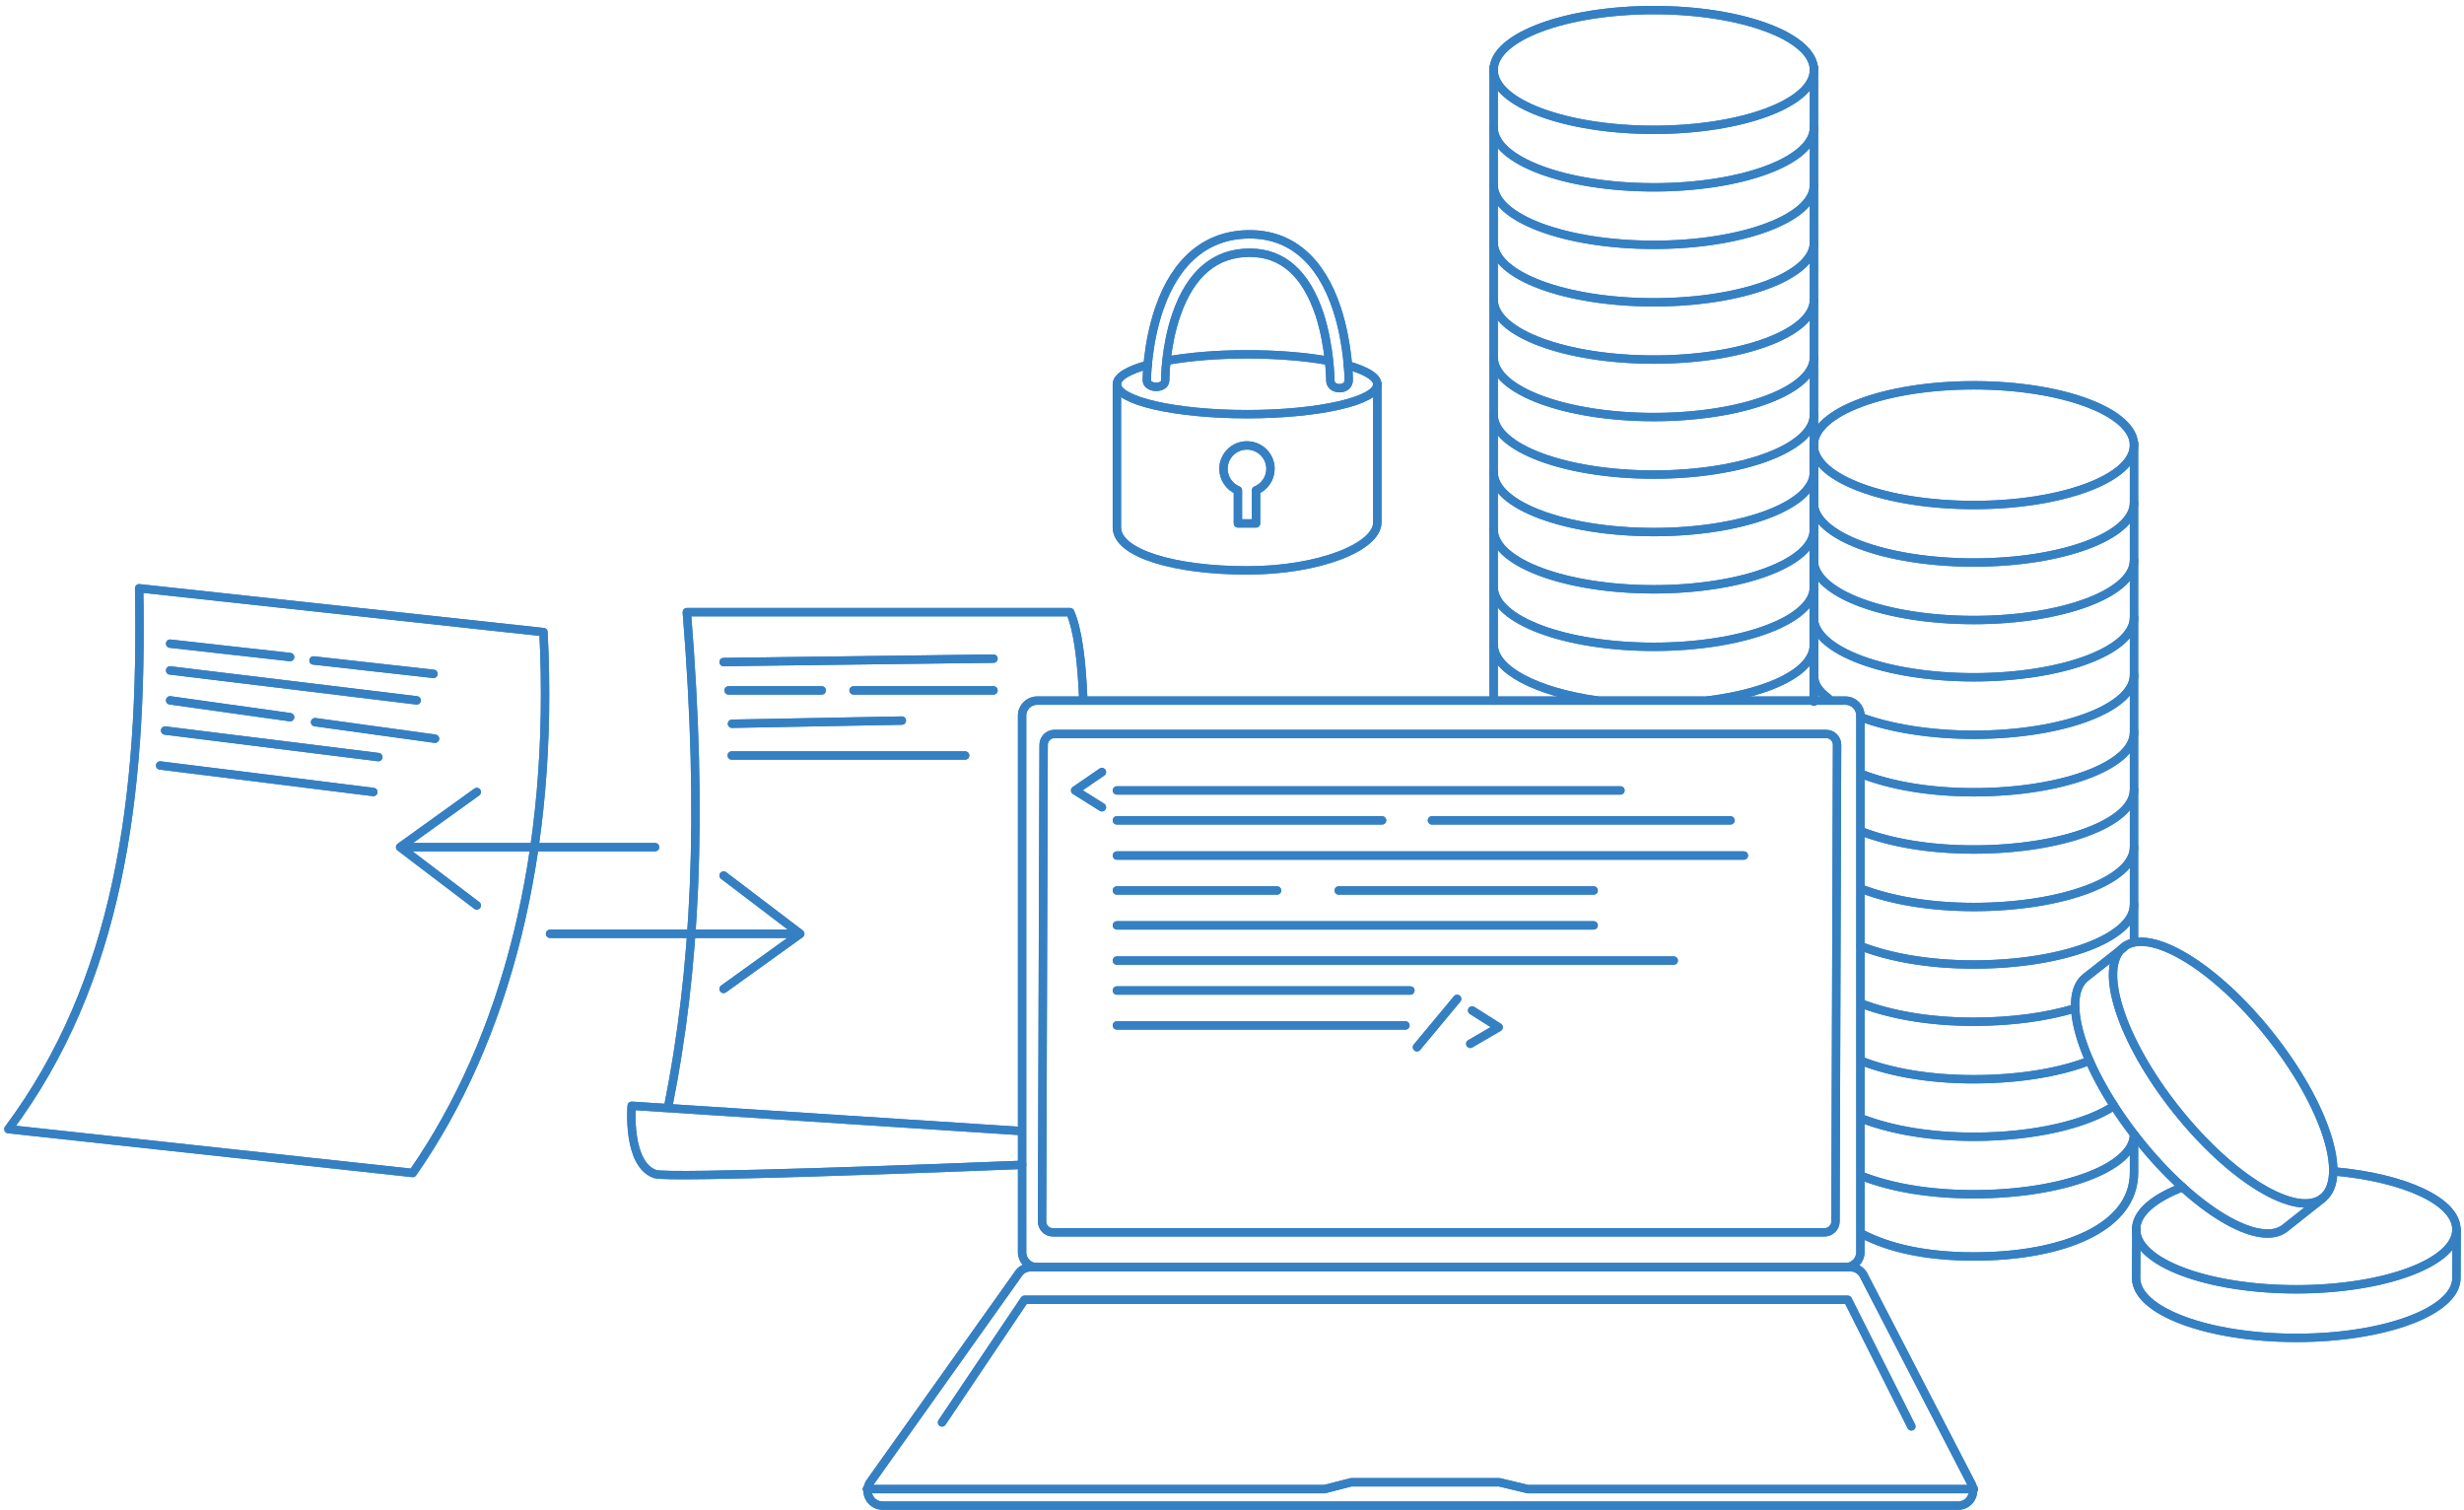 <?xml version="1.0" encoding="UTF-8"?> <svg xmlns="http://www.w3.org/2000/svg" width="346" height="212" viewBox="0 0 346 212" fill="none"><path d="M299.993 172.67L299.957 179.454C299.957 184.099 310.022 187.86 322.446 187.86C334.871 187.86 344.935 184.099 344.935 179.454L344.972 172.67" stroke="#3580C2" stroke-width="1.175" stroke-linecap="round" stroke-linejoin="round"></path><path d="M254.683 98.16V62.177" stroke="#3580C2" stroke-width="1.175" stroke-linecap="round" stroke-linejoin="round"></path><path d="M299.662 159.287V164.67C299.662 172.412 289.597 176.431 277.172 176.431C270.794 176.431 265.411 175.361 261.319 173.186" stroke="#3580C2" stroke-width="1.175" stroke-linecap="round" stroke-linejoin="round"></path><path d="M299.662 62.177V132.3" stroke="#3580C2" stroke-width="1.175" stroke-linecap="round" stroke-linejoin="round"></path><path d="M209.741 98.381V9.492" stroke="#3580C2" stroke-width="1.175" stroke-linecap="round" stroke-linejoin="round"></path><path d="M254.72 9.492V98.528" stroke="#3580C2" stroke-width="1.175" stroke-linecap="round" stroke-linejoin="round"></path><path fill-rule="evenodd" clip-rule="evenodd" d="M57.955 164.707L1.178 158.55C16.589 137.867 20.092 112.317 19.539 82.602L76.315 88.758C77.901 119.764 71.08 145.867 57.955 164.707Z" stroke="#3580C2" stroke-width="1.175" stroke-linecap="round" stroke-linejoin="round"></path><path d="M143.268 158.808L88.703 155.268C88.703 155.268 88.002 163.453 91.984 164.854C93.791 165.481 132.723 164.006 143.526 163.564" stroke="#3580C2" stroke-width="1.175" stroke-linecap="round" stroke-linejoin="round"></path><path d="M93.865 155.231C97.625 136.281 98.805 115.082 96.445 85.957H150.273C151.342 88.39 151.895 92.666 152.116 98.197" stroke="#3580C2" stroke-width="1.175" stroke-linecap="round" stroke-linejoin="round"></path><ellipse cx="277.172" cy="62.508" rx="22.489" ry="8.406" stroke="#3580C2" stroke-width="1.175" stroke-linecap="round" stroke-linejoin="round"></ellipse><path d="M299.662 70.583C299.662 75.228 289.597 78.989 277.172 78.989C264.748 78.989 254.683 75.228 254.683 70.583" stroke="#3580C2" stroke-width="1.175" stroke-linecap="round" stroke-linejoin="round"></path><path d="M299.662 78.657C299.662 83.302 289.597 87.063 277.172 87.063C264.748 87.063 254.683 83.302 254.683 78.657" stroke="#3580C2" stroke-width="1.175" stroke-linecap="round" stroke-linejoin="round"></path><path d="M299.662 86.694C299.662 91.339 289.597 95.1 277.172 95.1C264.748 95.1 254.683 91.339 254.683 86.694" stroke="#3580C2" stroke-width="1.175" stroke-linecap="round" stroke-linejoin="round"></path><path d="M256.784 98.086C255.346 96.98 254.72 96.095 254.72 94.768" stroke="#3580C2" stroke-width="1.175" stroke-linecap="round" stroke-linejoin="round"></path><path d="M299.662 94.768C299.662 99.413 289.597 103.174 277.172 103.174C270.978 103.174 265.338 102.215 261.282 100.704" stroke="#3580C2" stroke-width="1.175" stroke-linecap="round" stroke-linejoin="round"></path><path d="M299.662 102.842C299.662 107.487 289.597 111.248 277.172 111.248C270.794 111.248 265.411 110.253 261.356 108.667" stroke="#3580C2" stroke-width="1.175" stroke-linecap="round" stroke-linejoin="round"></path><path d="M299.662 110.879C299.662 115.525 289.597 119.285 277.172 119.285C270.868 119.285 265.559 118.327 261.466 116.778" stroke="#3580C2" stroke-width="1.175" stroke-linecap="round" stroke-linejoin="round"></path><path d="M299.662 118.953C299.662 123.599 289.597 127.359 277.172 127.359C270.831 127.359 265.485 126.364 261.393 124.815" stroke="#3580C2" stroke-width="1.175" stroke-linecap="round" stroke-linejoin="round"></path><path d="M299.662 127.027C299.662 131.673 289.597 135.433 277.172 135.433C270.794 135.433 265.374 134.438 261.282 132.853" stroke="#3580C2" stroke-width="1.175" stroke-linecap="round" stroke-linejoin="round"></path><path d="M291.366 141.59C287.495 142.77 282.555 143.471 277.172 143.471C270.831 143.471 265.485 142.475 261.393 140.927" stroke="#3580C2" stroke-width="1.175" stroke-linecap="round" stroke-linejoin="round"></path><path d="M292.989 149.111C288.933 150.623 283.329 151.545 277.172 151.545C270.905 151.545 265.596 150.586 261.54 149.038" stroke="#3580C2" stroke-width="1.175" stroke-linecap="round" stroke-linejoin="round"></path><path d="M296.86 155.268C293.025 157.849 285.652 159.619 277.172 159.619C270.905 159.619 265.632 158.66 261.54 157.112" stroke="#3580C2" stroke-width="1.175" stroke-linecap="round" stroke-linejoin="round"></path><path d="M299.662 159.287C299.662 163.932 289.597 167.693 277.172 167.693C270.868 167.693 265.522 166.734 261.466 165.149" stroke="#3580C2" stroke-width="1.175" stroke-linecap="round" stroke-linejoin="round"></path><ellipse cx="232.23" cy="9.824" rx="22.489" ry="8.406" stroke="#3580C2" stroke-width="1.175" stroke-linecap="round" stroke-linejoin="round"></ellipse><path d="M327.792 164.485C337.636 165.37 344.935 168.688 344.935 172.633C344.935 177.279 334.871 181.039 322.446 181.039C310.022 181.039 299.957 177.279 299.957 172.633C299.957 170.31 302.464 168.246 306.482 166.697" stroke="#3580C2" stroke-width="1.175" stroke-linecap="round" stroke-linejoin="round"></path><path d="M298.224 133.037L292.878 137.24C289.228 140.116 292.546 150.328 300.288 160.061C308.031 169.794 317.211 175.325 320.861 172.449L326.17 168.246" stroke="#3580C2" stroke-width="1.175" stroke-linecap="round" stroke-linejoin="round"></path><path d="M254.72 17.898C254.72 22.544 244.655 26.304 232.23 26.304C219.806 26.304 209.741 22.544 209.741 17.898" stroke="#3580C2" stroke-width="1.175" stroke-linecap="round" stroke-linejoin="round"></path><path d="M254.72 25.972C254.72 30.618 244.655 34.378 232.23 34.378C219.806 34.378 209.741 30.618 209.741 25.972" stroke="#3580C2" stroke-width="1.175" stroke-linecap="round" stroke-linejoin="round"></path><path d="M254.72 34.046C254.72 38.692 244.655 42.452 232.23 42.452C219.806 42.452 209.741 38.692 209.741 34.046" stroke="#3580C2" stroke-width="1.175" stroke-linecap="round" stroke-linejoin="round"></path><path d="M254.72 42.084C254.72 46.729 244.655 50.49 232.23 50.49C219.806 50.49 209.741 46.729 209.741 42.084" stroke="#3580C2" stroke-width="1.175" stroke-linecap="round" stroke-linejoin="round"></path><path d="M254.72 50.158C254.72 54.803 244.655 58.564 232.23 58.564C219.806 58.564 209.741 54.803 209.741 50.158" stroke="#3580C2" stroke-width="1.175" stroke-linecap="round" stroke-linejoin="round"></path><path d="M254.72 58.232C254.72 62.877 244.655 66.638 232.23 66.638C219.806 66.638 209.741 62.877 209.741 58.232" stroke="#3580C2" stroke-width="1.175" stroke-linecap="round" stroke-linejoin="round"></path><path d="M254.72 66.306C254.72 70.951 244.655 74.712 232.23 74.712C219.806 74.712 209.741 70.951 209.741 66.306" stroke="#3580C2" stroke-width="1.175" stroke-linecap="round" stroke-linejoin="round"></path><path d="M254.72 74.343C254.72 78.989 244.655 82.749 232.23 82.749C219.806 82.749 209.741 78.989 209.741 74.343" stroke="#3580C2" stroke-width="1.175" stroke-linecap="round" stroke-linejoin="round"></path><path d="M254.72 82.417C254.72 87.063 244.655 90.823 232.23 90.823C219.806 90.823 209.741 87.063 209.741 82.417" stroke="#3580C2" stroke-width="1.175" stroke-linecap="round" stroke-linejoin="round"></path><path d="M224.156 98.344C215.75 97.128 209.741 94.067 209.741 90.491" stroke="#3580C2" stroke-width="1.175" stroke-linecap="round" stroke-linejoin="round"></path><path d="M254.72 90.491C254.72 94.178 248.821 97.201 239.935 98.344" stroke="#3580C2" stroke-width="1.175" stroke-linecap="round" stroke-linejoin="round"></path><path fill-rule="evenodd" clip-rule="evenodd" d="M259.144 177.942H145.627C144.447 177.942 143.526 176.984 143.526 175.841V100.483C143.526 99.303 144.484 98.381 145.627 98.381H259.144C260.324 98.381 261.245 99.34 261.245 100.483V175.841C261.245 176.984 260.287 177.942 259.144 177.942Z" stroke="#3580C2" stroke-width="1.175" stroke-linecap="round" stroke-linejoin="round"></path><path fill-rule="evenodd" clip-rule="evenodd" d="M274.96 211.418H123.949C122.327 211.418 121.294 209.685 122.105 208.248L142.899 179.011C143.268 178.348 143.968 177.942 144.742 177.942H259.844C260.692 177.942 261.466 178.458 261.798 179.269L276.914 208.506C277.467 209.907 276.472 211.418 274.96 211.418Z" stroke="#3580C2" stroke-width="1.175" stroke-linecap="round" stroke-linejoin="round"></path><path d="M121.737 209.096H185.998L189.721 208.137H210.552L214.533 209.096H277.172" stroke="#3580C2" stroke-width="1.175" stroke-linecap="round" stroke-linejoin="round"></path><path fill-rule="evenodd" clip-rule="evenodd" d="M256.231 173.039H147.839C146.991 173.039 146.328 172.338 146.328 171.527L146.549 104.575C146.549 103.727 147.249 103.063 148.06 103.063H256.452C257.3 103.063 257.964 103.764 257.964 104.575L257.743 171.527C257.743 172.338 257.042 173.039 256.231 173.039Z" stroke="#3580C2" stroke-width="1.175" stroke-linecap="round" stroke-linejoin="round"></path><path d="M132.281 199.731L143.858 182.514H259.476L268.398 200.284" stroke="#3580C2" stroke-width="1.175" stroke-linecap="round" stroke-linejoin="round"></path><path d="M156.835 110.99H227.548" stroke="#3580C2" stroke-width="1.175" stroke-linecap="round" stroke-linejoin="round"></path><path d="M156.835 120.133H244.876" stroke="#3580C2" stroke-width="1.175" stroke-linecap="round" stroke-linejoin="round"></path><path d="M156.835 125.037H179.325" stroke="#3580C2" stroke-width="1.175" stroke-linecap="round" stroke-linejoin="round"></path><path d="M187.989 125.037H223.787" stroke="#3580C2" stroke-width="1.175" stroke-linecap="round" stroke-linejoin="round"></path><path d="M156.835 129.94H223.787" stroke="#3580C2" stroke-width="1.175" stroke-linecap="round" stroke-linejoin="round"></path><path d="M156.835 115.193H194.072" stroke="#3580C2" stroke-width="1.175" stroke-linecap="round" stroke-linejoin="round"></path><path d="M156.835 134.88H235.032" stroke="#3580C2" stroke-width="1.175" stroke-linecap="round" stroke-linejoin="round"></path><path d="M156.835 143.987H197.353" stroke="#3580C2" stroke-width="1.175" stroke-linecap="round" stroke-linejoin="round"></path><path d="M156.835 139.083H198.053" stroke="#3580C2" stroke-width="1.175" stroke-linecap="round" stroke-linejoin="round"></path><path d="M201.077 115.193H242.996" stroke="#3580C2" stroke-width="1.175" stroke-linecap="round" stroke-linejoin="round"></path><path d="M193.408 53.955V73.348C193.408 76.813 185.223 80.094 175.122 80.094C165.02 80.094 156.835 77.735 156.835 74.048V53.955" stroke="#3580C2" stroke-width="1.175" stroke-linecap="round" stroke-linejoin="round"></path><path fill-rule="evenodd" clip-rule="evenodd" d="M178.403 65.827C178.403 67.191 177.555 68.371 176.375 68.85V73.495H173.831V68.85C172.651 68.371 171.803 67.191 171.803 65.827C171.803 64.02 173.278 62.545 175.085 62.545C176.928 62.545 178.403 64.02 178.403 65.827Z" stroke="#3580C2" stroke-width="1.175" stroke-linecap="round" stroke-linejoin="round"></path><path d="M101.607 122.935L112.372 131.12L101.607 138.862" stroke="#3580C2" stroke-width="1.175" stroke-linecap="round" stroke-linejoin="round"></path><path d="M91.984 118.953H56.886" stroke="#3580C2" stroke-width="1.175" stroke-linecap="round" stroke-linejoin="round"></path><path d="M66.951 127.138L56.185 118.953L66.951 111.211" stroke="#3580C2" stroke-width="1.175" stroke-linecap="round" stroke-linejoin="round"></path><path d="M77.237 131.12H111.672" stroke="#3580C2" stroke-width="1.175" stroke-linecap="round" stroke-linejoin="round"></path><path d="M23.889 90.381L40.738 92.261" stroke="#3580C2" stroke-width="1.175" stroke-linecap="round" stroke-linejoin="round"></path><path d="M44.019 92.74L60.868 94.621" stroke="#3580C2" stroke-width="1.175" stroke-linecap="round" stroke-linejoin="round"></path><path d="M23.889 94.141L58.508 98.344" stroke="#3580C2" stroke-width="1.175" stroke-linecap="round" stroke-linejoin="round"></path><path d="M23.189 102.584L53.126 106.308" stroke="#3580C2" stroke-width="1.175" stroke-linecap="round" stroke-linejoin="round"></path><path d="M22.488 107.487L52.425 111.211" stroke="#3580C2" stroke-width="1.175" stroke-linecap="round" stroke-linejoin="round"></path><path d="M23.889 98.344L40.738 100.704" stroke="#3580C2" stroke-width="1.175" stroke-linecap="round" stroke-linejoin="round"></path><path d="M44.24 101.404L61.089 103.727" stroke="#3580C2" stroke-width="1.175" stroke-linecap="round" stroke-linejoin="round"></path><path d="M101.607 92.962L139.507 92.482" stroke="#3580C2" stroke-width="1.175" stroke-linecap="round" stroke-linejoin="round"></path><path d="M102.307 96.943H115.395" stroke="#3580C2" stroke-width="1.175" stroke-linecap="round" stroke-linejoin="round"></path><path d="M119.857 96.943H139.507" stroke="#3580C2" stroke-width="1.175" stroke-linecap="round" stroke-linejoin="round"></path><path d="M102.787 101.625L126.64 101.183" stroke="#3580C2" stroke-width="1.175" stroke-linecap="round" stroke-linejoin="round"></path><path d="M102.75 106.086H135.525" stroke="#3580C2" stroke-width="1.175" stroke-linecap="round" stroke-linejoin="round"></path><path d="M154.734 108.409L150.973 110.99L154.734 113.349" stroke="#3580C2" stroke-width="1.175" stroke-linecap="round" stroke-linejoin="round"></path><path d="M206.459 146.567L210.441 144.245L206.717 141.885" stroke="#3580C2" stroke-width="1.175" stroke-linecap="round" stroke-linejoin="round"></path><path d="M198.975 147.047L204.616 140.263" stroke="#3580C2" stroke-width="1.175" stroke-linecap="round" stroke-linejoin="round"></path><ellipse cx="312.178" cy="150.607" rx="8.406" ry="22.489" transform="rotate(-38.471 312.178 150.607)" stroke="#3580C2" stroke-width="1.175" stroke-linecap="round" stroke-linejoin="round"></ellipse><path d="M189.279 51.301C191.86 52.038 193.408 52.96 193.408 53.955C193.408 56.278 185.223 58.158 175.122 58.158C165.02 58.158 156.835 56.278 156.835 53.955C156.835 52.923 158.457 51.964 161.186 51.227" stroke="#3580C2" stroke-width="1.175" stroke-linecap="round" stroke-linejoin="round"></path><path d="M163.914 50.637C167.011 50.084 170.882 49.752 175.122 49.752C179.361 49.752 183.306 50.084 186.403 50.637" stroke="#3580C2" stroke-width="1.175" stroke-linecap="round" stroke-linejoin="round"></path><path fill-rule="evenodd" clip-rule="evenodd" d="M188.099 54.508C187.399 54.508 186.809 54.103 186.809 53.402C186.809 53.365 186.772 48.72 185.297 44.148C183.38 38.397 180.099 35.484 175.49 35.484C170.661 35.484 167.195 38.397 165.204 44.148C163.619 48.683 163.619 53.328 163.619 53.402C163.619 54.103 162.881 54.324 162.328 54.324C161.923 54.324 161.038 54.103 161.038 53.402C161.038 53.181 161.075 48.351 162.771 43.374C165.13 36.517 169.518 32.904 175.49 32.904C181.242 32.904 185.481 36.517 187.73 43.374C189.353 48.314 189.389 53.181 189.389 53.365C189.389 54.103 188.8 54.508 188.099 54.508Z" stroke="#3580C2" stroke-width="1.175" stroke-linecap="round" stroke-linejoin="round"></path><path d="M299.993 172.67L299.957 179.454C299.957 184.099 310.022 187.86 322.446 187.86C334.871 187.86 344.935 184.099 344.935 179.454L344.972 172.67" stroke="#3580C2" stroke-width="1.175" stroke-linecap="round" stroke-linejoin="round"></path><path d="M254.683 98.16V62.177" stroke="#3580C2" stroke-width="1.175" stroke-linecap="round" stroke-linejoin="round"></path><path d="M299.662 159.287V164.67C299.662 172.412 289.597 176.431 277.172 176.431C270.794 176.431 265.411 175.361 261.319 173.186" stroke="#3580C2" stroke-width="1.175" stroke-linecap="round" stroke-linejoin="round"></path><path d="M299.662 62.177V132.3" stroke="#3580C2" stroke-width="1.175" stroke-linecap="round" stroke-linejoin="round"></path><path d="M209.741 98.381V9.492" stroke="#3580C2" stroke-width="1.175" stroke-linecap="round" stroke-linejoin="round"></path><path d="M254.72 9.492V98.528" stroke="#3580C2" stroke-width="1.175" stroke-linecap="round" stroke-linejoin="round"></path><path fill-rule="evenodd" clip-rule="evenodd" d="M57.955 164.707L1.178 158.55C16.589 137.867 20.092 112.317 19.539 82.602L76.315 88.758C77.901 119.764 71.08 145.867 57.955 164.707Z" stroke="#3580C2" stroke-width="1.175" stroke-linecap="round" stroke-linejoin="round"></path><path d="M143.268 158.808L88.703 155.268C88.703 155.268 88.002 163.453 91.984 164.854C93.791 165.481 132.723 164.006 143.526 163.564" stroke="#3580C2" stroke-width="1.175" stroke-linecap="round" stroke-linejoin="round"></path><path d="M93.865 155.231C97.625 136.281 98.805 115.082 96.445 85.957H150.273C151.342 88.39 151.895 92.666 152.116 98.197" stroke="#3580C2" stroke-width="1.175" stroke-linecap="round" stroke-linejoin="round"></path><ellipse cx="277.172" cy="62.508" rx="22.489" ry="8.406" stroke="#3580C2" stroke-width="1.175" stroke-linecap="round" stroke-linejoin="round"></ellipse><path d="M299.662 70.583C299.662 75.228 289.597 78.989 277.172 78.989C264.748 78.989 254.683 75.228 254.683 70.583" stroke="#3580C2" stroke-width="1.175" stroke-linecap="round" stroke-linejoin="round"></path><path d="M299.662 78.657C299.662 83.302 289.597 87.063 277.172 87.063C264.748 87.063 254.683 83.302 254.683 78.657" stroke="#3580C2" stroke-width="1.175" stroke-linecap="round" stroke-linejoin="round"></path><path d="M299.662 86.694C299.662 91.339 289.597 95.1 277.172 95.1C264.748 95.1 254.683 91.339 254.683 86.694" stroke="#3580C2" stroke-width="1.175" stroke-linecap="round" stroke-linejoin="round"></path><path d="M256.784 98.086C255.346 96.98 254.72 96.095 254.72 94.768" stroke="#3580C2" stroke-width="1.175" stroke-linecap="round" stroke-linejoin="round"></path><path d="M299.662 94.768C299.662 99.413 289.597 103.174 277.172 103.174C270.978 103.174 265.338 102.215 261.282 100.704" stroke="#3580C2" stroke-width="1.175" stroke-linecap="round" stroke-linejoin="round"></path><path d="M299.662 102.842C299.662 107.487 289.597 111.248 277.172 111.248C270.794 111.248 265.411 110.253 261.356 108.667" stroke="#3580C2" stroke-width="1.175" stroke-linecap="round" stroke-linejoin="round"></path><path d="M299.662 110.879C299.662 115.525 289.597 119.285 277.172 119.285C270.868 119.285 265.559 118.327 261.466 116.778" stroke="#3580C2" stroke-width="1.175" stroke-linecap="round" stroke-linejoin="round"></path><path d="M299.662 118.953C299.662 123.599 289.597 127.359 277.172 127.359C270.831 127.359 265.485 126.364 261.393 124.815" stroke="#3580C2" stroke-width="1.175" stroke-linecap="round" stroke-linejoin="round"></path><path d="M299.662 127.027C299.662 131.673 289.597 135.433 277.172 135.433C270.794 135.433 265.374 134.438 261.282 132.853" stroke="#3580C2" stroke-width="1.175" stroke-linecap="round" stroke-linejoin="round"></path><path d="M291.366 141.59C287.495 142.77 282.555 143.471 277.172 143.471C270.831 143.471 265.485 142.475 261.393 140.927" stroke="#3580C2" stroke-width="1.175" stroke-linecap="round" stroke-linejoin="round"></path><path d="M292.989 149.111C288.933 150.623 283.329 151.545 277.172 151.545C270.905 151.545 265.596 150.586 261.54 149.038" stroke="#3580C2" stroke-width="1.175" stroke-linecap="round" stroke-linejoin="round"></path><path d="M296.86 155.268C293.025 157.849 285.652 159.619 277.172 159.619C270.905 159.619 265.632 158.66 261.54 157.112" stroke="#3580C2" stroke-width="1.175" stroke-linecap="round" stroke-linejoin="round"></path><path d="M299.662 159.287C299.662 163.932 289.597 167.693 277.172 167.693C270.868 167.693 265.522 166.734 261.466 165.149" stroke="#3580C2" stroke-width="1.175" stroke-linecap="round" stroke-linejoin="round"></path><ellipse cx="232.23" cy="9.824" rx="22.489" ry="8.406" stroke="#3580C2" stroke-width="1.175" stroke-linecap="round" stroke-linejoin="round"></ellipse><path d="M327.792 164.485C337.636 165.37 344.935 168.688 344.935 172.633C344.935 177.279 334.871 181.039 322.446 181.039C310.022 181.039 299.957 177.279 299.957 172.633C299.957 170.31 302.464 168.246 306.482 166.697" stroke="#3580C2" stroke-width="1.175" stroke-linecap="round" stroke-linejoin="round"></path><path d="M298.224 133.037L292.878 137.24C289.228 140.116 292.546 150.328 300.288 160.061C308.031 169.794 317.211 175.325 320.861 172.449L326.17 168.246" stroke="#3580C2" stroke-width="1.175" stroke-linecap="round" stroke-linejoin="round"></path><path d="M254.72 17.898C254.72 22.544 244.655 26.304 232.23 26.304C219.806 26.304 209.741 22.544 209.741 17.898" stroke="#3580C2" stroke-width="1.175" stroke-linecap="round" stroke-linejoin="round"></path><path d="M254.72 25.972C254.72 30.618 244.655 34.378 232.23 34.378C219.806 34.378 209.741 30.618 209.741 25.972" stroke="#3580C2" stroke-width="1.175" stroke-linecap="round" stroke-linejoin="round"></path><path d="M254.72 34.046C254.72 38.692 244.655 42.452 232.23 42.452C219.806 42.452 209.741 38.692 209.741 34.046" stroke="#3580C2" stroke-width="1.175" stroke-linecap="round" stroke-linejoin="round"></path><path d="M254.72 42.084C254.72 46.729 244.655 50.49 232.23 50.49C219.806 50.49 209.741 46.729 209.741 42.084" stroke="#3580C2" stroke-width="1.175" stroke-linecap="round" stroke-linejoin="round"></path><path d="M254.72 50.158C254.72 54.803 244.655 58.564 232.23 58.564C219.806 58.564 209.741 54.803 209.741 50.158" stroke="#3580C2" stroke-width="1.175" stroke-linecap="round" stroke-linejoin="round"></path><path d="M254.72 58.232C254.72 62.877 244.655 66.638 232.23 66.638C219.806 66.638 209.741 62.877 209.741 58.232" stroke="#3580C2" stroke-width="1.175" stroke-linecap="round" stroke-linejoin="round"></path><path d="M254.72 66.306C254.72 70.951 244.655 74.712 232.23 74.712C219.806 74.712 209.741 70.951 209.741 66.306" stroke="#3580C2" stroke-width="1.175" stroke-linecap="round" stroke-linejoin="round"></path><path d="M254.72 74.343C254.72 78.989 244.655 82.749 232.23 82.749C219.806 82.749 209.741 78.989 209.741 74.343" stroke="#3580C2" stroke-width="1.175" stroke-linecap="round" stroke-linejoin="round"></path><path d="M254.72 82.417C254.72 87.063 244.655 90.823 232.23 90.823C219.806 90.823 209.741 87.063 209.741 82.417" stroke="#3580C2" stroke-width="1.175" stroke-linecap="round" stroke-linejoin="round"></path><path d="M224.156 98.344C215.75 97.128 209.741 94.067 209.741 90.491" stroke="#3580C2" stroke-width="1.175" stroke-linecap="round" stroke-linejoin="round"></path><path d="M254.72 90.491C254.72 94.178 248.821 97.201 239.935 98.344" stroke="#3580C2" stroke-width="1.175" stroke-linecap="round" stroke-linejoin="round"></path><path fill-rule="evenodd" clip-rule="evenodd" d="M259.144 177.942H145.627C144.447 177.942 143.526 176.984 143.526 175.841V100.483C143.526 99.303 144.484 98.381 145.627 98.381H259.144C260.324 98.381 261.245 99.34 261.245 100.483V175.841C261.245 176.984 260.287 177.942 259.144 177.942Z" stroke="#3580C2" stroke-width="1.175" stroke-linecap="round" stroke-linejoin="round"></path><path fill-rule="evenodd" clip-rule="evenodd" d="M274.96 211.418H123.949C122.327 211.418 121.294 209.685 122.105 208.248L142.899 179.011C143.268 178.348 143.968 177.942 144.742 177.942H259.844C260.692 177.942 261.466 178.458 261.798 179.269L276.914 208.506C277.467 209.907 276.472 211.418 274.96 211.418Z" stroke="#3580C2" stroke-width="1.175" stroke-linecap="round" stroke-linejoin="round"></path><path d="M121.737 209.096H185.998L189.721 208.137H210.552L214.533 209.096H277.172" stroke="#3580C2" stroke-width="1.175" stroke-linecap="round" stroke-linejoin="round"></path><path fill-rule="evenodd" clip-rule="evenodd" d="M256.231 173.039H147.839C146.991 173.039 146.328 172.338 146.328 171.527L146.549 104.575C146.549 103.727 147.249 103.063 148.06 103.063H256.452C257.3 103.063 257.964 103.764 257.964 104.575L257.743 171.527C257.743 172.338 257.042 173.039 256.231 173.039Z" stroke="#3580C2" stroke-width="1.175" stroke-linecap="round" stroke-linejoin="round"></path><path d="M132.281 199.731L143.858 182.514H259.476L268.398 200.284" stroke="#3580C2" stroke-width="1.175" stroke-linecap="round" stroke-linejoin="round"></path><path d="M156.835 110.99H227.548" stroke="#3580C2" stroke-width="1.175" stroke-linecap="round" stroke-linejoin="round"></path><path d="M156.835 120.133H244.876" stroke="#3580C2" stroke-width="1.175" stroke-linecap="round" stroke-linejoin="round"></path><path d="M156.835 125.037H179.325" stroke="#3580C2" stroke-width="1.175" stroke-linecap="round" stroke-linejoin="round"></path><path d="M187.989 125.037H223.787" stroke="#3580C2" stroke-width="1.175" stroke-linecap="round" stroke-linejoin="round"></path><path d="M156.835 129.94H223.787" stroke="#3580C2" stroke-width="1.175" stroke-linecap="round" stroke-linejoin="round"></path><path d="M156.835 115.193H194.072" stroke="#3580C2" stroke-width="1.175" stroke-linecap="round" stroke-linejoin="round"></path><path d="M156.835 134.88H235.032" stroke="#3580C2" stroke-width="1.175" stroke-linecap="round" stroke-linejoin="round"></path><path d="M156.835 143.987H197.353" stroke="#3580C2" stroke-width="1.175" stroke-linecap="round" stroke-linejoin="round"></path><path d="M156.835 139.083H198.053" stroke="#3580C2" stroke-width="1.175" stroke-linecap="round" stroke-linejoin="round"></path><path d="M201.077 115.193H242.996" stroke="#3580C2" stroke-width="1.175" stroke-linecap="round" stroke-linejoin="round"></path><path d="M193.408 53.955V73.348C193.408 76.813 185.223 80.094 175.122 80.094C165.02 80.094 156.835 77.735 156.835 74.048V53.955" stroke="#3580C2" stroke-width="1.175" stroke-linecap="round" stroke-linejoin="round"></path><path fill-rule="evenodd" clip-rule="evenodd" d="M178.403 65.827C178.403 67.191 177.555 68.371 176.375 68.85V73.495H173.831V68.85C172.651 68.371 171.803 67.191 171.803 65.827C171.803 64.02 173.278 62.545 175.085 62.545C176.928 62.545 178.403 64.02 178.403 65.827Z" stroke="#3580C2" stroke-width="1.175" stroke-linecap="round" stroke-linejoin="round"></path><path d="M101.607 122.935L112.372 131.12L101.607 138.862" stroke="#3580C2" stroke-width="1.175" stroke-linecap="round" stroke-linejoin="round"></path><path d="M91.984 118.953H56.886" stroke="#3580C2" stroke-width="1.175" stroke-linecap="round" stroke-linejoin="round"></path><path d="M66.951 127.138L56.185 118.953L66.951 111.211" stroke="#3580C2" stroke-width="1.175" stroke-linecap="round" stroke-linejoin="round"></path><path d="M77.237 131.12H111.672" stroke="#3580C2" stroke-width="1.175" stroke-linecap="round" stroke-linejoin="round"></path><path d="M23.889 90.381L40.738 92.261" stroke="#3580C2" stroke-width="1.175" stroke-linecap="round" stroke-linejoin="round"></path><path d="M44.019 92.74L60.868 94.621" stroke="#3580C2" stroke-width="1.175" stroke-linecap="round" stroke-linejoin="round"></path><path d="M23.889 94.141L58.508 98.344" stroke="#3580C2" stroke-width="1.175" stroke-linecap="round" stroke-linejoin="round"></path><path d="M23.189 102.584L53.126 106.308" stroke="#3580C2" stroke-width="1.175" stroke-linecap="round" stroke-linejoin="round"></path><path d="M22.488 107.487L52.425 111.211" stroke="#3580C2" stroke-width="1.175" stroke-linecap="round" stroke-linejoin="round"></path><path d="M23.889 98.344L40.738 100.704" stroke="#3580C2" stroke-width="1.175" stroke-linecap="round" stroke-linejoin="round"></path><path d="M44.24 101.404L61.089 103.727" stroke="#3580C2" stroke-width="1.175" stroke-linecap="round" stroke-linejoin="round"></path><path d="M101.607 92.962L139.507 92.482" stroke="#3580C2" stroke-width="1.175" stroke-linecap="round" stroke-linejoin="round"></path><path d="M102.307 96.943H115.395" stroke="#3580C2" stroke-width="1.175" stroke-linecap="round" stroke-linejoin="round"></path><path d="M119.857 96.943H139.507" stroke="#3580C2" stroke-width="1.175" stroke-linecap="round" stroke-linejoin="round"></path><path d="M102.787 101.625L126.64 101.183" stroke="#3580C2" stroke-width="1.175" stroke-linecap="round" stroke-linejoin="round"></path><path d="M102.75 106.086H135.525" stroke="#3580C2" stroke-width="1.175" stroke-linecap="round" stroke-linejoin="round"></path><path d="M154.734 108.409L150.973 110.99L154.734 113.349" stroke="#3580C2" stroke-width="1.175" stroke-linecap="round" stroke-linejoin="round"></path><path d="M206.459 146.567L210.441 144.245L206.717 141.885" stroke="#3580C2" stroke-width="1.175" stroke-linecap="round" stroke-linejoin="round"></path><path d="M198.975 147.047L204.616 140.263" stroke="#3580C2" stroke-width="1.175" stroke-linecap="round" stroke-linejoin="round"></path><ellipse cx="312.178" cy="150.607" rx="8.406" ry="22.489" transform="rotate(-38.471 312.178 150.607)" stroke="#3580C2" stroke-width="1.175" stroke-linecap="round" stroke-linejoin="round"></ellipse><path d="M189.279 51.301C191.86 52.038 193.408 52.96 193.408 53.955C193.408 56.278 185.223 58.158 175.122 58.158C165.02 58.158 156.835 56.278 156.835 53.955C156.835 52.923 158.457 51.964 161.186 51.227" stroke="#3580C2" stroke-width="1.175" stroke-linecap="round" stroke-linejoin="round"></path><path d="M163.914 50.637C167.011 50.084 170.882 49.752 175.122 49.752C179.361 49.752 183.306 50.084 186.403 50.637" stroke="#3580C2" stroke-width="1.175" stroke-linecap="round" stroke-linejoin="round"></path><path fill-rule="evenodd" clip-rule="evenodd" d="M188.099 54.508C187.399 54.508 186.809 54.103 186.809 53.402C186.809 53.365 186.772 48.72 185.297 44.148C183.38 38.397 180.099 35.484 175.49 35.484C170.661 35.484 167.195 38.397 165.204 44.148C163.619 48.683 163.619 53.328 163.619 53.402C163.619 54.103 162.881 54.324 162.328 54.324C161.923 54.324 161.038 54.103 161.038 53.402C161.038 53.181 161.075 48.351 162.771 43.374C165.13 36.517 169.518 32.904 175.49 32.904C181.242 32.904 185.481 36.517 187.73 43.374C189.353 48.314 189.389 53.181 189.389 53.365C189.389 54.103 188.8 54.508 188.099 54.508Z" stroke="#3580C2" stroke-width="1.175" stroke-linecap="round" stroke-linejoin="round"></path></svg> 